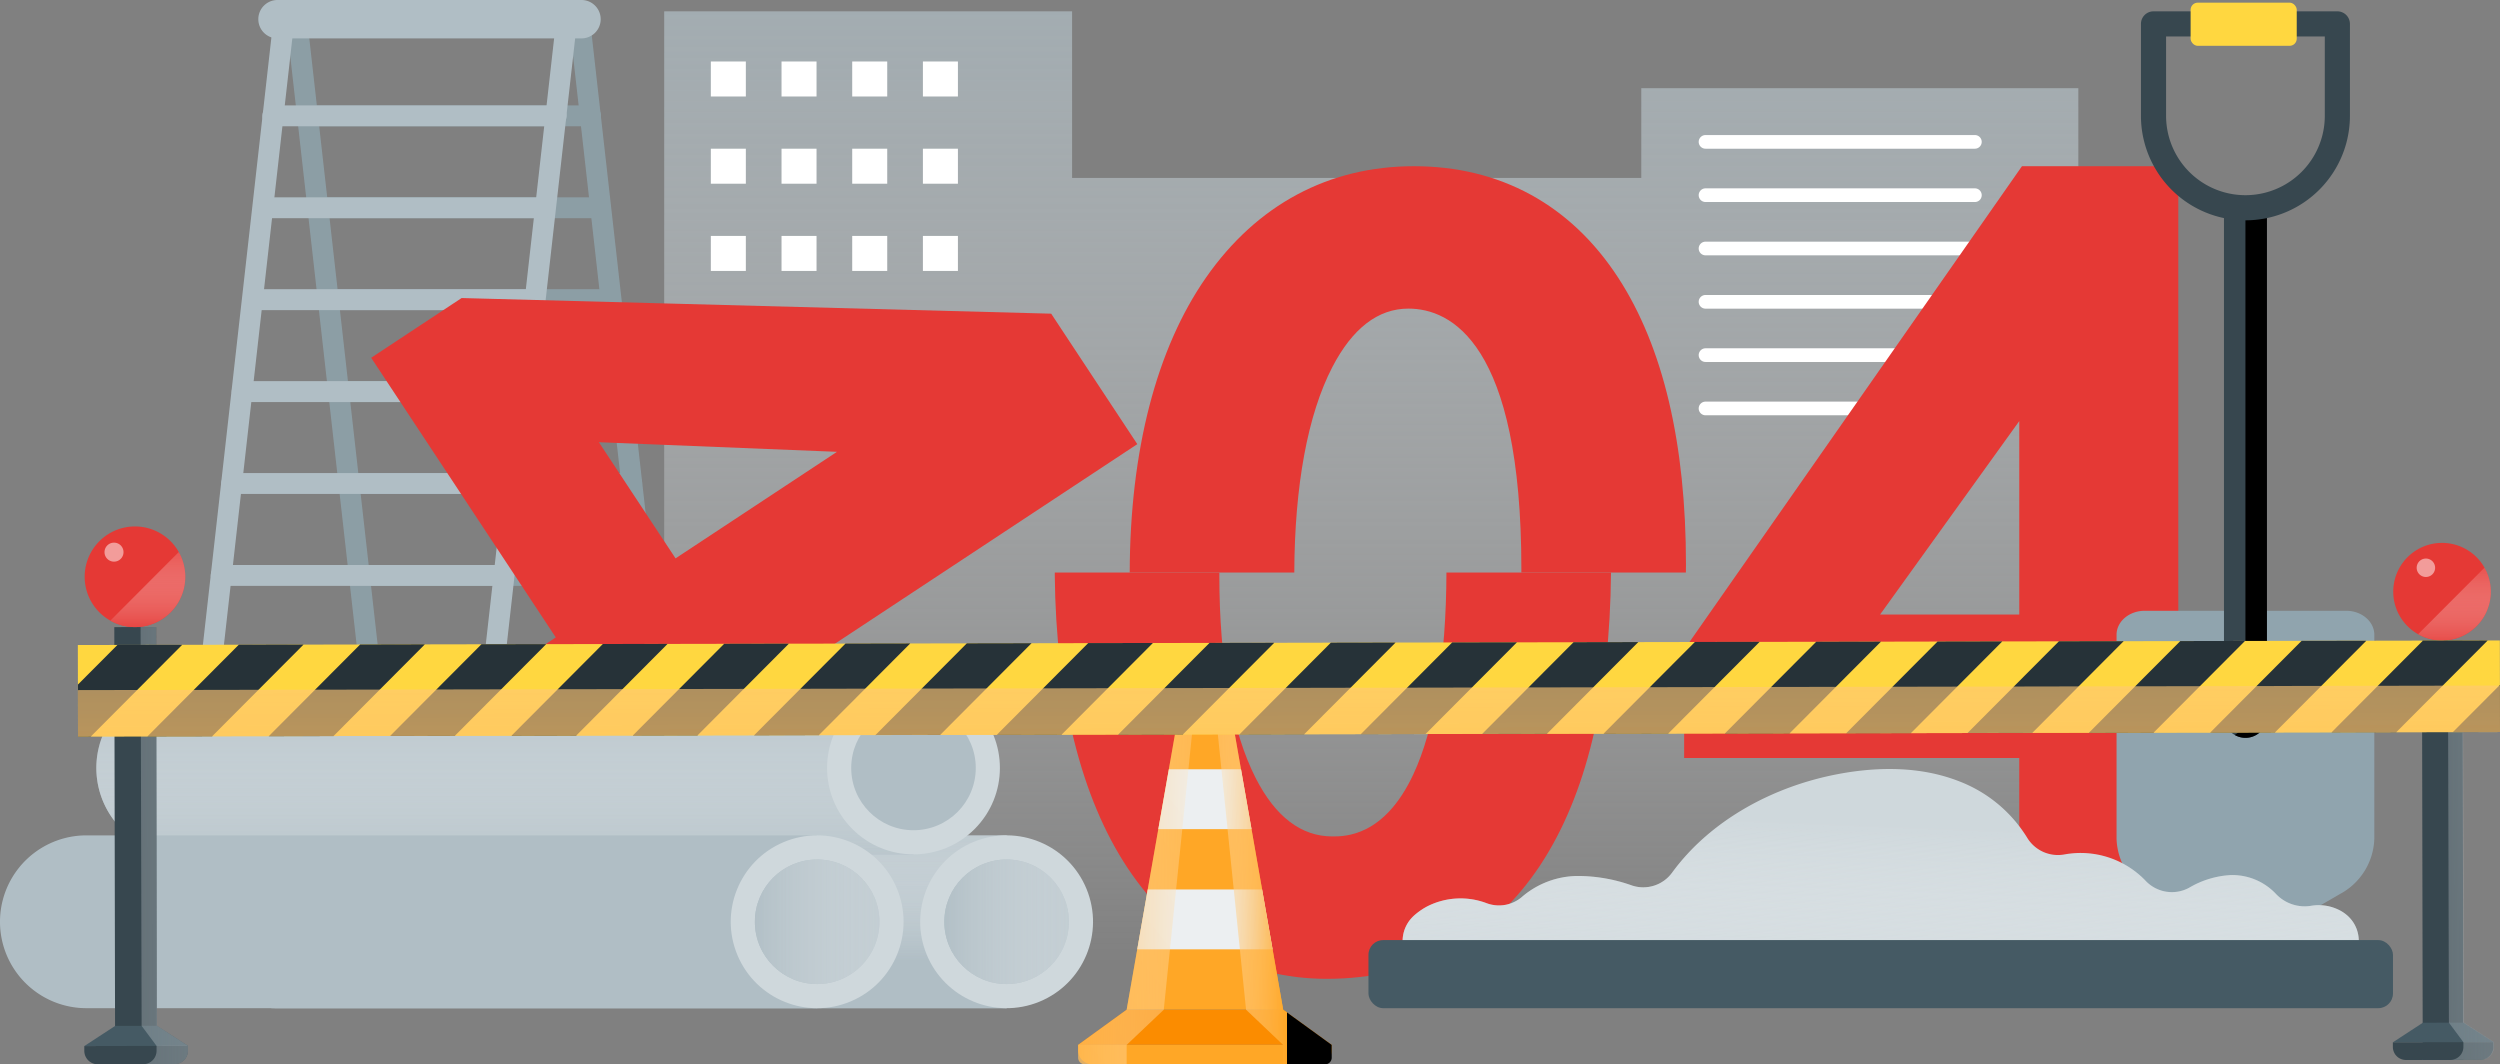 <svg xmlns="http://www.w3.org/2000/svg" xmlns:xlink="http://www.w3.org/1999/xlink" width="450.902" height="191.959" viewBox="0 0 450.902 191.959"><rect x="0" y="0" width="450.902" height="191.959" fill="#808080" stroke="none"/><defs><linearGradient id="a" x1="0.5" y1="0.992" x2="0.5" y2="-0.438" gradientUnits="objectBoundingBox"><stop offset="0.001" stop-color="#fff" stop-opacity="0"/><stop offset="1" stop-color="#90a4ae"/></linearGradient><linearGradient id="b" x1="-0.343" y1="0.471" x2="0.634" y2="0.515" gradientUnits="objectBoundingBox"><stop offset="0.001" stop-color="#fff" stop-opacity="0"/><stop offset="1" stop-color="#ffa726"/><stop offset="1"/></linearGradient><linearGradient id="c" x1="1.624" y1="0.445" x2="-0.507" y2="0.573" gradientUnits="objectBoundingBox"><stop offset="0.001" stop-color="#fff" stop-opacity="0"/><stop offset="1" stop-color="#ffa726"/><stop offset="1" stop-color="#fff"/></linearGradient><linearGradient id="d" x1="0.5" y1="-0.322" x2="0.5" y2="0.73" gradientUnits="objectBoundingBox"><stop offset="0.001" stop-color="#fff" stop-opacity="0"/><stop offset="1" stop-color="#b0bec5"/></linearGradient><linearGradient id="e" x1="1.748" y1="0.5" x2="-0.054" y2="0.5" xlink:href="#d"/><linearGradient id="f" x1="0.5" y1="-0.059" x2="0.5" y2="1.2" xlink:href="#d"/><linearGradient id="i" x1="55.153" y1="-20.211" x2="58.111" y2="-20.211" gradientUnits="objectBoundingBox"><stop offset="0.001" stop-color="#fff" stop-opacity="0"/><stop offset="1" stop-color="#90a4ae"/><stop offset="1" stop-color="#ffa726"/><stop offset="1" stop-color="#f5a024"/><stop offset="1" stop-color="#c7821d"/><stop offset="1" stop-color="#9c6617"/><stop offset="1" stop-color="#774d11"/><stop offset="1" stop-color="#56380c"/><stop offset="1" stop-color="#3b2608"/><stop offset="1" stop-color="#251805"/><stop offset="1" stop-color="#140d03"/><stop offset="1" stop-color="#080501"/><stop offset="1" stop-color="#010100"/><stop offset="1"/></linearGradient><linearGradient id="j" x1="82.536" y1="-4.32" x2="81.471" y2="-3.842" gradientUnits="objectBoundingBox"><stop offset="0.001" stop-color="#fff" stop-opacity="0"/><stop offset="1" stop-color="#455a64"/><stop offset="1" stop-color="#ffa726"/><stop offset="1"/></linearGradient><linearGradient id="k" x1="9.673" y1="-18.64" x2="10.481" y2="-18.79" xlink:href="#i"/><linearGradient id="l" x1="0.601" y1="0.286" x2="0.336" y2="1.708" xlink:href="#d"/><linearGradient id="m" x1="-2.457" y1="0.378" x2="4.784" y2="0.711" xlink:href="#j"/><linearGradient id="n" x1="0.484" y1="-0.263" x2="0.484" y2="1.105" gradientUnits="objectBoundingBox"><stop offset="0.001" stop-color="#fff" stop-opacity="0"/><stop offset="1" stop-color="#e53935"/><stop offset="1" stop-color="#455a64"/><stop offset="1" stop-color="#ffa726"/><stop offset="1"/></linearGradient><linearGradient id="o" x1="-2.433" y1="0.388" x2="4.743" y2="0.722" xlink:href="#j"/><linearGradient id="p" x1="0.483" y1="-0.203" x2="0.483" y2="1.165" xlink:href="#n"/><linearGradient id="q" x1="0.298" y1="-14.234" x2="0.606" y2="8.337" xlink:href="#b"/></defs><g transform="translate(-139.395 -146.641)"><path d="M435.418,162.543v16.194H332.758v-30.05H259.19V322.106h73.568l181.488,1.078V162.543Z" fill="url(#a)" style="mix-blend-mode:multiply;isolation:isolate"/><path d="M495.587,173.461H447.006a1.231,1.231,0,0,1-1.232-1.232h0A1.232,1.232,0,0,1,447.006,171h48.581a1.233,1.233,0,0,1,1.232,1.233h0A1.232,1.232,0,0,1,495.587,173.461Z" fill="#fff"/><path d="M495.587,183.077H447.006a1.231,1.231,0,0,1-1.232-1.232h0a1.232,1.232,0,0,1,1.232-1.233h48.581a1.233,1.233,0,0,1,1.232,1.233h0A1.232,1.232,0,0,1,495.587,183.077Z" fill="#fff"/><path d="M495.587,192.693H447.006a1.231,1.231,0,0,1-1.232-1.232h0a1.232,1.232,0,0,1,1.232-1.233h48.581a1.233,1.233,0,0,1,1.232,1.233h0A1.232,1.232,0,0,1,495.587,192.693Z" fill="#fff"/><path d="M495.587,202.31H447.006a1.232,1.232,0,0,1-1.232-1.233h0a1.232,1.232,0,0,1,1.232-1.233h48.581a1.233,1.233,0,0,1,1.232,1.233h0A1.233,1.233,0,0,1,495.587,202.31Z" fill="#fff"/><path d="M495.587,211.926H447.006a1.232,1.232,0,0,1-1.232-1.233h0a1.232,1.232,0,0,1,1.232-1.233h48.581a1.233,1.233,0,0,1,1.232,1.233h0A1.233,1.233,0,0,1,495.587,211.926Z" fill="#fff"/><path d="M495.587,221.542H447.006a1.232,1.232,0,0,1-1.232-1.233h0a1.232,1.232,0,0,1,1.232-1.233h48.581a1.233,1.233,0,0,1,1.232,1.233h0A1.233,1.233,0,0,1,495.587,221.542Z" fill="#fff"/><rect width="6.314" height="6.314" transform="translate(267.602 157.731)" fill="#fff"/><rect width="6.314" height="6.314" transform="translate(280.352 157.731)" fill="#fff"/><rect width="6.315" height="6.314" transform="translate(293.101 157.731)" fill="#fff"/><rect width="6.315" height="6.314" transform="translate(305.851 157.731)" fill="#fff"/><rect width="6.314" height="6.315" transform="translate(267.602 173.461)" fill="#fff"/><rect width="6.314" height="6.315" transform="translate(280.352 173.461)" fill="#fff"/><rect width="6.315" height="6.315" transform="translate(293.101 173.461)" fill="#fff"/><rect width="6.315" height="6.315" transform="translate(305.851 173.461)" fill="#fff"/><rect width="6.314" height="6.315" transform="translate(267.602 189.192)" fill="#fff"/><rect width="6.314" height="6.315" transform="translate(280.352 189.192)" fill="#fff"/><rect width="6.315" height="6.315" transform="translate(293.101 189.192)" fill="#fff"/><rect width="6.315" height="6.315" transform="translate(305.851 189.192)" fill="#fff"/><path d="M394.3,286.319c-5.234,11.182-12.28,11.182-14.6,11.182-5.616,0-10.27-3.546-13.835-10.539-4.282-8.4-6.546-21.01-6.546-36.46,0-.2.005-.4.005-.6H329.639c0,.135-.005.266-.005.4v.056c.2,21.939,4.748,40.212,13.141,52.843,8.687,13.073,21.109,19.983,35.925,19.983,16.3,0,29.6-7.068,38.455-20.44,8.328-12.573,12.623-30.354,12.8-52.843H400.276C400.224,265.474,398.161,278.061,394.3,286.319Z" fill="#e53935"/><path d="M370.827,328.745H342.6l1.909-10.877,1.891-10.8,1.909-10.882,1.895-10.8,1.421-8.1a3.262,3.262,0,0,1,3.215-2.7h3.744a3.265,3.265,0,0,1,3.215,2.7l1.42,8.1,1.9,10.8,1.909,10.882,1.891,10.8Z" fill="#ffa726"/><path d="M379.584,335.1H333.845l8.756-6.353h28.228Z" fill="#fb8c00"/><path d="M0,0H45.739a0,0,0,0,1,0,0V.961A2.538,2.538,0,0,1,43.2,3.5H2.538A2.538,2.538,0,0,1,0,.961V0A0,0,0,0,1,0,0Z" transform="translate(333.845 335.1)" fill="#ffa726"/><path d="M365.118,296.184H348.312l1.9-10.8h13.015Z" fill="#eceff1"/><path d="M368.918,317.868H344.512l1.891-10.8h20.624Z" fill="#eceff1"/><path d="M379.584,337.394V335.1l-8.755-6.352,0,0h0l-1.909-10.877-1.891-10.8-1.909-10.882-1.9-10.8-1.42-8.1a3.265,3.265,0,0,0-3.215-2.7l5.55,54.164,6.69,6.355v3.5h7.551A1.206,1.206,0,0,0,379.584,337.394Z" fill="url(#b)" style="mix-blend-mode:multiply;isolation:isolate"/><path d="M333.845,337.394V335.1l8.756-6.352,0,0h0l1.909-10.877,1.891-10.8,1.909-10.882,1.9-10.8,1.42-8.1a3.265,3.265,0,0,1,3.216-2.7l-5.551,54.164L342.6,335.1v3.5h-7.551A1.206,1.206,0,0,1,333.845,337.394Z" fill="url(#c)" style="mix-blend-mode:multiply;isolation:isolate"/><path d="M431.271,196.754c-8.558-13.173-21.3-20.135-36.859-20.135-15.353,0-28.31,6.93-37.471,20.041-8.971,12.84-13.733,31.246-13.791,53.241h29.685c.06-15.679,2.422-28.476,6.849-37.026,3.633-7.016,8.252-10.573,13.728-10.573,7.611,0,20.38,6.106,20.38,47,0,.2,0,.4-.005.6h29.675c0-.469.016-.927.016-1.4C443.478,226.632,439.371,209.222,431.271,196.754Z" fill="#e53935"/><path d="M544.452,257.474H532.276V176.619h-28.2l-1.8,2.579-58.04,83.056-1.088,1.558v19.545h60.441v35.424h28.685V283.357h18.213V257.474Zm-65.96,0,25.1-34.887v34.887Z" fill="#e53935"/><path d="M211.732,319.072a1.884,1.884,0,0,1-1.87-1.673L191.018,150.314a1.884,1.884,0,1,1,3.745-.423l18.844,167.085a1.885,1.885,0,0,1-1.661,2.084A1.933,1.933,0,0,1,211.732,319.072Z" fill="#8c9ea5"/><path d="M262.744,319.072a1.884,1.884,0,0,1-1.871-1.673L242.029,150.314a1.884,1.884,0,1,1,3.745-.423l18.844,167.085a1.885,1.885,0,0,1-1.661,2.084A1.929,1.929,0,0,1,262.744,319.072Z" fill="#8c9ea5"/><path d="M245.867,169.417H194.856a1.885,1.885,0,0,1,0-3.769h51.011a1.885,1.885,0,1,1,0,3.769Z" fill="#8c9ea5"/><path d="M246.933,186H196.988a1.884,1.884,0,1,1,0-3.769h49.945a1.884,1.884,0,0,1,0,3.769Z" fill="#8c9ea5"/><path d="M248,202.575h-48.88a1.884,1.884,0,0,1,0-3.769H248a1.884,1.884,0,0,1,0,3.769Z" fill="#8c9ea5"/><path d="M251.477,219.154H201.328a1.885,1.885,0,1,1,0-3.769h50.149a1.885,1.885,0,0,1,0,3.769Z" fill="#8c9ea5"/><path d="M253.324,235.733H202.877a1.884,1.884,0,1,1,0-3.769h50.447a1.884,1.884,0,0,1,0,3.769Z" fill="#8c9ea5"/><path d="M255.216,252.312H204.724a1.884,1.884,0,1,1,0-3.769h50.492a1.884,1.884,0,1,1,0,3.769Z" fill="#8c9ea5"/><path d="M244.273,153.566H189.447a3.463,3.463,0,0,1-3.462-3.463h0a3.462,3.462,0,0,1,3.462-3.462h54.826a3.462,3.462,0,0,1,3.463,3.462h0A3.463,3.463,0,0,1,244.273,153.566Z" fill="#b0bec5"/><path d="M222.781,319.072a1.916,1.916,0,0,1-.213-.012,1.885,1.885,0,0,1-1.662-2.084l18.845-167.085a1.884,1.884,0,0,1,3.745.423L224.651,317.4A1.884,1.884,0,0,1,222.781,319.072Z" fill="#b0bec5"/><path d="M171.77,319.072a1.933,1.933,0,0,1-.214-.012,1.885,1.885,0,0,1-1.661-2.084L188.74,149.891a1.884,1.884,0,0,1,3.745.423L173.64,317.4A1.885,1.885,0,0,1,171.77,319.072Z" fill="#b0bec5"/><path d="M239.657,169.417h-51.01a1.885,1.885,0,1,1,0-3.769h51.01a1.885,1.885,0,1,1,0,3.769Z" fill="#b0bec5"/><path d="M237.526,186H187.581a1.884,1.884,0,1,1,0-3.769h49.945a1.884,1.884,0,0,1,0,3.769Z" fill="#b0bec5"/><path d="M235.4,202.575h-48.88a1.884,1.884,0,0,1,0-3.769H235.4a1.884,1.884,0,0,1,0,3.769Z" fill="#b0bec5"/><path d="M233.186,219.154H183.037a1.885,1.885,0,0,1,0-3.769h50.149a1.885,1.885,0,0,1,0,3.769Z" fill="#b0bec5"/><path d="M231.637,235.733H181.19a1.884,1.884,0,1,1,0-3.769h50.447a1.884,1.884,0,0,1,0,3.769Z" fill="#b0bec5"/><path d="M229.79,252.312H179.3a1.884,1.884,0,0,1,0-3.769H229.79a1.884,1.884,0,0,1,0,3.769Z" fill="#b0bec5"/><path d="M277.039,271.288l62.442-41.216,5.039-3.326-3.326-5.038L330.72,205.84l-1.733-2.626-3.145-.083-101.291-2.685-1.9-.05-1.585,1.046-9.688,6.4-5.039,3.326,3.326,5.038,29.97,45.4L215.11,277.8l-5.039,3.325,3.326,5.039,9.151,13.863,3.325,5.039,5.038-3.326,24.526-16.189,6.708,10.162,3.325,5.038,5.039-3.325,11.525-7.608,5.038-3.325-3.325-5.038ZM247.41,226.4l42.944,1.73-29.117,19.219Z" fill="#e53935"/><path d="M189.15,297.309a15.584,15.584,0,1,0,0,31.168h131.8V297.309Z" fill="#b0bec5"/><path d="M189.15,297.309a15.584,15.584,0,1,0,0,31.168h131.8V297.309Z" fill="url(#d)" style="mix-blend-mode:multiply;isolation:isolate"/><circle cx="15.584" cy="15.584" r="15.584" transform="translate(300.62 304.379) rotate(-22.276)" fill="#cfd8dc"/><circle cx="11.233" cy="11.233" r="11.233" transform="translate(309.715 301.66)" fill="#b0bec5"/><circle cx="11.233" cy="11.233" r="11.233" transform="translate(309.715 301.66)" fill="url(#e)" style="mix-blend-mode:multiply;isolation:isolate"/><path d="M172.355,269.565a15.584,15.584,0,1,0,0,31.168h131.8V269.565Z" fill="#b0bec5"/><path d="M172.355,269.565a15.584,15.584,0,1,0,0,31.168h131.8V269.565Z" fill="url(#f)" style="mix-blend-mode:multiply;isolation:isolate"/><circle cx="15.584" cy="15.584" r="15.584" transform="translate(282.115 285.149) rotate(-45)" fill="#cfd8dc"/><circle cx="11.233" cy="11.233" r="11.233" transform="translate(292.921 273.916)" fill="#b0bec5"/><circle cx="11.233" cy="11.233" r="11.233" transform="translate(292.921 273.916)" fill="url(#e)" style="mix-blend-mode:multiply;isolation:isolate"/><path d="M154.979,297.309a15.584,15.584,0,1,0,0,31.168h131.8V297.309Z" fill="#b0bec5"/><circle cx="15.584" cy="15.584" r="15.584" transform="translate(266.353 304.613) rotate(-22.932)" fill="#cfd8dc"/><circle cx="11.233" cy="11.233" r="11.233" transform="translate(275.545 301.66)" fill="#b0bec5"/><circle cx="11.233" cy="11.233" r="11.233" transform="translate(275.545 301.66)" fill="url(#e)" style="mix-blend-mode:multiply;isolation:isolate"/><path d="M567.63,297.893V261.13c0-2.39-2.276-4.328-5.082-4.328H526.221c-2.807,0-5.083,1.938-5.083,4.328v36.763a11.722,11.722,0,0,0,6.223,10.009l11.577,6.7a11.109,11.109,0,0,0,10.892,0l11.577-6.7A11.72,11.72,0,0,0,567.63,297.893Z" fill="#90a4ae"/><path d="M544.066,256.8v19.042a3.873,3.873,0,1,0,7.746,0V256.8Z" fill="url(#i)" style="mix-blend-mode:multiply;isolation:isolate"/><path d="M548.257,184.111v91.733a3.873,3.873,0,0,1-3.873,3.873h0a3.873,3.873,0,0,1-3.873-3.873V184.111Z" fill="#37474f"/><path d="M542.448,279.194a3.867,3.867,0,0,0,5.809-3.35V184.111h-3.873v91.733A3.869,3.869,0,0,1,542.448,279.194Z" fill="url(#j)" style="mix-blend-mode:multiply;isolation:isolate"/><path d="M563.23,150.953v16.579a18.845,18.845,0,0,1-37.691,0V150.953a2.266,2.266,0,0,1,2.266-2.267h33.158A2.267,2.267,0,0,1,563.23,150.953Zm-33.159,16.579a14.313,14.313,0,0,0,28.626,0V153.219H530.071Z" fill="#37474f"/><rect width="19.143" height="7.785" rx="1.286" transform="translate(534.495 147.12)" fill="#ffd740"/><path d="M522.476,303.012a12.863,12.863,0,0,0,4.885,4.89l11.577,6.7a11.109,11.109,0,0,0,10.892,0l11.577-6.7a12.856,12.856,0,0,0,4.885-4.89c-3.2-8.012-11.8-13.751-21.908-13.751S525.676,295,522.476,303.012Z" fill="url(#k)" style="mix-blend-mode:multiply;isolation:isolate"/><path d="M398.921,322.979c-5.973,0-8.862-7.477-4.32-11.355a12.181,12.181,0,0,1,2.273-1.54,13.261,13.261,0,0,1,10.67-.534,6.359,6.359,0,0,0,6.462-1.239,15.6,15.6,0,0,1,9.79-3.679,29.121,29.121,0,0,1,9.969,1.725,6.435,6.435,0,0,0,7.2-2.313c7-9.59,18.441-15.678,30.225-17.843,7.133-1.31,14.678-1.311,21.44,1.31a24.852,24.852,0,0,1,12.376,10.2,6.485,6.485,0,0,0,6.806,3.024,16.219,16.219,0,0,1,14.485,4.675,6.511,6.511,0,0,0,7.908,1.358,16.5,16.5,0,0,1,7.5-2.3,10.816,10.816,0,0,1,8.2,3.416A7.1,7.1,0,0,0,556.294,310a8.247,8.247,0,0,1,5.291.925l.092.053c5.67,3.309,3.178,12.048-3.387,12.046Z" fill="#cfd8dc"/><path d="M398.921,322.979c-5.973,0-8.862-7.477-4.32-11.355a12.181,12.181,0,0,1,2.273-1.54,13.261,13.261,0,0,1,10.67-.534,6.359,6.359,0,0,0,6.462-1.239,15.6,15.6,0,0,1,9.79-3.679,29.121,29.121,0,0,1,9.969,1.725,6.435,6.435,0,0,0,7.2-2.313c7-9.59,18.441-15.678,30.225-17.843,7.133-1.31,14.678-1.311,21.44,1.31a24.852,24.852,0,0,1,12.376,10.2,6.485,6.485,0,0,0,6.806,3.024,16.219,16.219,0,0,1,14.485,4.675,6.511,6.511,0,0,0,7.908,1.358,16.5,16.5,0,0,1,7.5-2.3,10.816,10.816,0,0,1,8.2,3.416A7.1,7.1,0,0,0,556.294,310a8.247,8.247,0,0,1,5.291.925l.092.053c5.67,3.309,3.178,12.048-3.387,12.046Z" fill="url(#l)" style="mix-blend-mode:multiply;isolation:isolate"/><rect width="184.783" height="12.28" rx="2.651" transform="translate(386.211 316.197)" fill="#455a64"/><rect width="7.546" height="78.846" transform="translate(160.011 259.748) rotate(-0.107)" fill="#37474f"/><path d="M154.6,335.308l0,.866a2.431,2.431,0,0,0,2.435,2.426l13.834-.026a2.43,2.43,0,0,0,2.426-2.435v-.866Z" fill="#37474f"/><path d="M167.717,331.656l-7.546.014-5.568,3.637,18.7-.035Z" fill="#455a64"/><path d="M167.717,331.656l-.187-71.922-2.779.005.187,71.922,2.695,3.622v.866a2.429,2.429,0,0,1-2.426,2.435l5.666-.01a2.43,2.43,0,0,0,2.426-2.435v-.866Z" fill="url(#m)" style="mix-blend-mode:multiply;isolation:isolate"/><path d="M172.815,250.649a9.075,9.075,0,1,0-9.058,9.092A9.074,9.074,0,0,0,172.815,250.649Z" fill="#e53935"/><path d="M161.672,246.223a1.713,1.713,0,1,1-1.716-1.709A1.714,1.714,0,0,1,161.672,246.223Z" fill="#fff" opacity="0.5" style="mix-blend-mode:soft-light;isolation:isolate"/><path d="M163.733,259.74h.048a9.068,9.068,0,0,0,7.857-13.536L159.3,258.577A9.036,9.036,0,0,0,163.733,259.74Z" fill="url(#n)" style="mix-blend-mode:multiply;isolation:isolate"/><rect width="7.321" height="75.654" transform="translate(576.221 262.163) rotate(-0.107)" fill="#37474f"/><path d="M570.974,334.629l0,.84a2.358,2.358,0,0,0,2.362,2.354l13.422-.025a2.359,2.359,0,0,0,2.354-2.363l0-.84Z" fill="#37474f"/><path d="M583.7,331.087l-7.321.014-5.4,3.529,18.138-.034Z" fill="#455a64"/><path d="M583.785,331.086,583.6,262.15l-2.7.005.181,68.936,2.615,3.514v.841a2.357,2.357,0,0,1-2.354,2.362l5.5-.01a2.358,2.358,0,0,0,2.354-2.363v-.84Z" fill="url(#o)" style="mix-blend-mode:multiply;isolation:isolate"/><path d="M588.643,253.335a8.8,8.8,0,1,0-8.788,8.822A8.8,8.8,0,0,0,588.643,253.335Z" fill="#e53935"/><path d="M579.832,262.157h.046a8.8,8.8,0,0,0,7.623-13.133l-11.968,12A8.769,8.769,0,0,0,579.832,262.157Z" fill="url(#p)" style="mix-blend-mode:multiply;isolation:isolate"/><path d="M578.594,249.041a1.662,1.662,0,1,1-1.665-1.659A1.662,1.662,0,0,1,578.594,249.041Z" fill="#fff" opacity="0.5" style="mix-blend-mode:soft-light;isolation:isolate"/><rect width="436.834" height="16.508" transform="translate(153.433 262.972) rotate(-0.107)" fill="#ffd740"/><path d="M172.26,262.935l-16.481,16.542-2.311,0-.017-9.368,7.135-7.157Z" fill="#263238"/><path d="M194.145,262.894,177.66,279.437l-11.674.022,16.485-16.542Z" fill="#263238"/><path d="M216.026,262.854,199.545,279.4l-11.679.022,16.485-16.542Z" fill="#263238"/><path d="M237.911,262.813l-16.485,16.542-11.674.022,16.485-16.542Z" fill="#263238"/><path d="M259.8,262.772l-16.481,16.542-11.679.022,16.485-16.542Z" fill="#263238"/><path d="M281.682,262.731,265.2,279.273l-11.674.022,16.485-16.542Z" fill="#263238"/><path d="M303.567,262.69l-16.481,16.542-11.679.022,16.485-16.542Z" fill="#263238"/><path d="M325.452,262.649l-16.485,16.542-11.674.022,16.485-16.542Z" fill="#263238"/><path d="M347.338,262.609l-16.481,16.542-11.679.022,16.485-16.542Z" fill="#263238"/><path d="M369.223,262.568,352.738,279.11l-11.674.022,16.485-16.542Z" fill="#263238"/><path d="M391.108,262.527l-16.481,16.542-11.679.022,16.485-16.542Z" fill="#263238"/><path d="M412.994,262.486l-16.485,16.542-11.674.022,16.485-16.542Z" fill="#263238"/><path d="M434.879,262.445,418.4,278.987l-11.679.022,16.485-16.542Z" fill="#263238"/><path d="M456.765,262.4l-16.485,16.542-11.674.022,16.485-16.542Z" fill="#263238"/><path d="M478.65,262.364l-16.481,16.542-11.679.022,16.485-16.542Z" fill="#263238"/><path d="M500.535,262.323,484.05,278.865l-11.674.022,16.485-16.542Z" fill="#263238"/><path d="M522.421,262.282,505.94,278.824l-11.679.022L510.747,262.3Z" fill="#263238"/><path d="M544.306,262.241l-16.485,16.542-11.674.022,16.485-16.542Z" fill="#263238"/><path d="M566.191,262.2l-16.481,16.542-11.679.022,16.485-16.542Z" fill="#263238"/><path d="M588.077,262.159,571.592,278.7l-11.674.022L576.4,262.181Z" fill="#263238"/><path d="M590.281,270.175l.016,8.489-8.5.016Z" fill="#263238"/><rect width="436.83" height="8.372" transform="translate(153.452 271.108) rotate(-0.107)" fill="url(#q)" style="mix-blend-mode:multiply;isolation:isolate"/></g></svg>